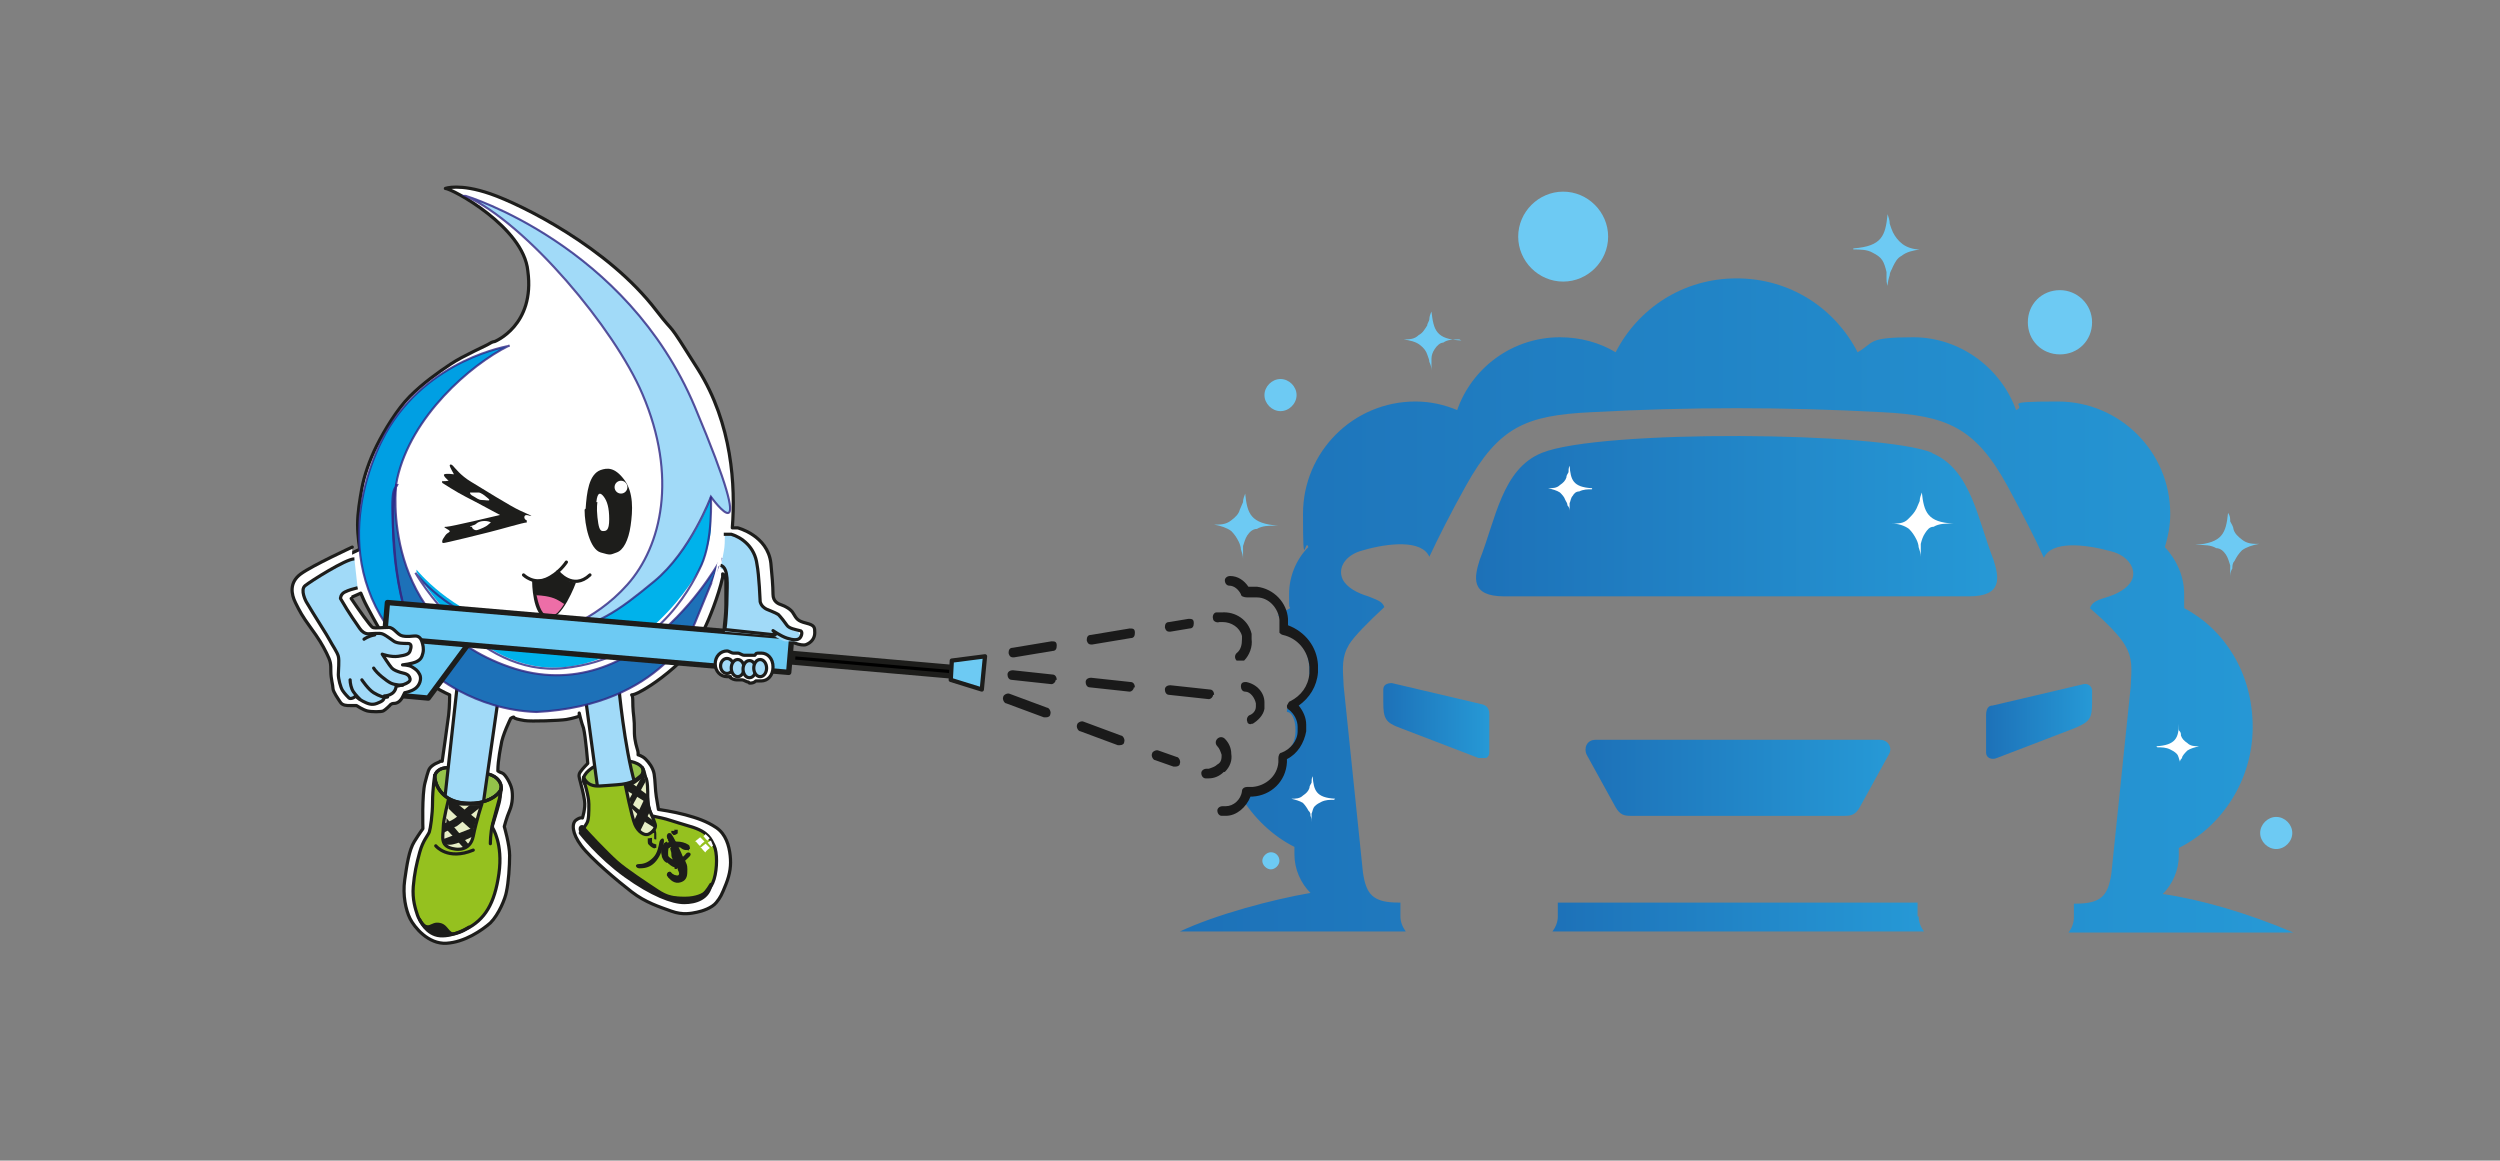 <svg xmlns="http://www.w3.org/2000/svg" xmlns:xlink="http://www.w3.org/1999/xlink" viewBox="0 0 233.5 108.4"><rect x="0" y="0" width="233.5" height="108.4" fill="#808080" stroke="none"/><defs><style>      .cls-1, .cls-2, .cls-3, .cls-4, .cls-5 {        fill: none;      }      .cls-6 {        fill: #ed6ea7;      }      .cls-6, .cls-7, .cls-8, .cls-9, .cls-10, .cls-11, .cls-12, .cls-13, .cls-14, .cls-15, .cls-16, .cls-17, .cls-18, .cls-19, .cls-20, .cls-21, .cls-22, .cls-23 {        fill-rule: evenodd;      }      .cls-7, .cls-24, .cls-10, .cls-25 {        fill: #fff;      }      .cls-8 {        fill: #1d71b8;      }      .cls-24, .cls-2, .cls-10, .cls-26, .cls-27, .cls-11, .cls-4, .cls-28, .cls-29, .cls-30, .cls-31, .cls-21, .cls-23, .cls-32, .cls-5, .cls-33 {        stroke: #1d1d1b;      }      .cls-24, .cls-2, .cls-10, .cls-11, .cls-4, .cls-29, .cls-30, .cls-31, .cls-21, .cls-32, .cls-5, .cls-33 {        stroke-width: .3px;      }      .cls-24, .cls-2, .cls-10, .cls-29, .cls-30, .cls-31, .cls-23, .cls-32, .cls-5 {        stroke-linecap: round;      }      .cls-24, .cls-10, .cls-26, .cls-27, .cls-4, .cls-28, .cls-29, .cls-30, .cls-31, .cls-21, .cls-23, .cls-32, .cls-5, .cls-33 {        stroke-linejoin: round;      }      .cls-9 {        fill: #009fe3;      }      .cls-2, .cls-11, .cls-3 {        stroke-miterlimit: 10;      }      .cls-26 {        stroke-width: .5px;      }      .cls-26, .cls-27, .cls-20, .cls-23 {        fill: #6dcaf3;      }      .cls-27 {        stroke-width: .5px;      }      .cls-11, .cls-19, .cls-34, .cls-21, .cls-33 {        fill: #a1daf8;      }      .cls-3 {        isolation: isolate;        opacity: .8;        stroke: #312783;        stroke-width: .2px;      }      .cls-28 {        stroke-width: .5px;      }      .cls-12, .cls-35, .cls-31 {        fill: #1d1d1b;      }      .cls-13 {        fill: url(#Dégradé_sans_nom_5);      }      .cls-14 {        fill: url(#Dégradé_sans_nom_7);      }      .cls-15 {        fill: url(#Dégradé_sans_nom_4);      }      .cls-16 {        fill: url(#Dégradé_sans_nom_9);      }      .cls-17 {        fill: url(#Dégradé_sans_nom_6);      }      .cls-18 {        fill: url(#Dégradé_sans_nom_8);      }      .cls-29 {        fill: #94c24a;      }      .cls-30 {        fill: #e7eec6;      }      .cls-22 {        fill: #00b2eb;      }      .cls-23 {        stroke-width: .4px;      }      .cls-32 {        fill: #95c11f;      }      .cls-36 {        fill: #1a1a1a;      }    </style><linearGradient id="D&#xE9;grad&#xE9;_sans_nom_4" data-name="D&#xE9;grad&#xE9; sans nom 4" x1="185.5" y1="-18.7" x2="195.4" y2="-18.7" gradientTransform="translate(0 48.7) scale(1 -1)" gradientUnits="userSpaceOnUse"><stop offset="0" stop-color="#1d71b8"></stop><stop offset="1" stop-color="#2699d6"></stop></linearGradient><linearGradient id="D&#xE9;grad&#xE9;_sans_nom_5" data-name="D&#xE9;grad&#xE9; sans nom 5" x1="137.9" y1=".4" x2="186.7" y2=".4" gradientTransform="translate(0 48.7) scale(1 -1)" gradientUnits="userSpaceOnUse"><stop offset="0" stop-color="#1d71b8"></stop><stop offset="1" stop-color="#2699d6"></stop></linearGradient><linearGradient id="D&#xE9;grad&#xE9;_sans_nom_6" data-name="D&#xE9;grad&#xE9; sans nom 6" x1="110.3" y1="-7.9" x2="214.2" y2="-7.9" gradientTransform="translate(0 48.7) scale(1 -1)" gradientUnits="userSpaceOnUse"><stop offset="0" stop-color="#1d71b8"></stop><stop offset="1" stop-color="#2699d6"></stop></linearGradient><linearGradient id="D&#xE9;grad&#xE9;_sans_nom_7" data-name="D&#xE9;grad&#xE9; sans nom 7" x1="145" y1="-37" x2="179.6" y2="-37" gradientTransform="translate(0 48.7) scale(1 -1)" gradientUnits="userSpaceOnUse"><stop offset="0" stop-color="#1d71b8"></stop><stop offset="1" stop-color="#2699d6"></stop></linearGradient><linearGradient id="D&#xE9;grad&#xE9;_sans_nom_8" data-name="D&#xE9;grad&#xE9; sans nom 8" x1="148.1" y1="-24" x2="176.5" y2="-24" gradientTransform="translate(0 48.7) scale(1 -1)" gradientUnits="userSpaceOnUse"><stop offset="0" stop-color="#1d71b8"></stop><stop offset="1" stop-color="#2699d6"></stop></linearGradient><linearGradient id="D&#xE9;grad&#xE9;_sans_nom_9" data-name="D&#xE9;grad&#xE9; sans nom 9" x1="129.2" y1="-18.6" x2="139.1" y2="-18.6" gradientTransform="translate(0 48.7) scale(1 -1)" gradientUnits="userSpaceOnUse"><stop offset="0" stop-color="#1d71b8"></stop><stop offset="1" stop-color="#2699d6"></stop></linearGradient></defs><g><g id="Calque_1"><g><g id="voiture"><path class="cls-20" d="M192.4,27.1c1.6,0,3,1.3,3,3s-1.3,3-3,3-3-1.3-3-3,1.3-3,3-3"></path><path class="cls-20" d="M212.6,76.3c.8,0,1.5.7,1.5,1.5s-.7,1.5-1.5,1.5-1.5-.7-1.5-1.5.7-1.5,1.5-1.5"></path><path class="cls-20" d="M119.6,35.4c.8,0,1.5.7,1.5,1.5s-.7,1.5-1.5,1.5-1.5-.7-1.5-1.5.7-1.5,1.5-1.5"></path><path class="cls-20" d="M118.7,79.6c.5,0,.8.4.8.8s-.4.8-.8.8-.8-.4-.8-.8.4-.8.8-.8"></path><path class="cls-20" d="M136.3,31.7c-.5,0-1.1,0-1.5.3-.3,0-.6.3-.8.6-.2.3-.3.6-.3.9v1.1h0c0-.3-.1-.6-.2-.8,0-.2-.1-.4-.2-.7-.1-.3-.3-.6-.7-.9-.4-.3-.9-.4-1.5-.5h0c.5,0,1,0,1.4-.4.4-.2.6-.6.8-.9,0-.2.2-.4.2-.6s.1-.5.2-.7h0c.2,1.7.4,2.6,2.8,2.7h0"></path><path class="cls-20" d="M119.1,49.1c-.6,0-1.2,0-1.7.3-.4,0-.7.3-.9.6-.2.3-.3.7-.4,1v1.2h0c0-.3-.1-.6-.2-.9,0-.2-.1-.5-.2-.7-.2-.4-.4-.7-.7-1-.4-.3-1-.5-1.6-.6h0c.6,0,1.1,0,1.6-.4.4-.3.7-.6.8-1,.1-.2.2-.5.3-.7,0-.3.1-.5.2-.8h0c.2,1.9.5,2.8,3.1,3h0"></path><path class="cls-20" d="M173.1,23.3c.6,0,1.3,0,1.8.3.4.2.7.4.9.7.2.3.3.7.4,1.1v.6c0,.2,0,.4.1.7h0c0-.3.1-.7.2-1,0-.3.2-.5.3-.8.2-.4.4-.8.8-1,.5-.4,1.1-.5,1.7-.6h0c-.6,0-1.2-.2-1.6-.5s-.7-.7-.9-1.1c-.1-.2-.2-.5-.3-.8,0-.3-.1-.6-.2-.9h0c-.2,2-.5,3-3.2,3.2h0"></path><path class="cls-20" d="M205.3,50.9c.6,0,1.2,0,1.7.3.4,0,.7.3.9.6.2.3.3.7.4,1v1.2h0c0-.3,0-.6.2-.9,0-.2,0-.5.2-.7.2-.4.4-.7.7-1,.4-.3,1-.5,1.6-.6h0c-.6,0-1.1,0-1.6-.4-.4-.3-.7-.6-.8-1,0-.2-.2-.5-.3-.7,0-.3,0-.5-.2-.8h0c-.2,1.9-.5,2.8-3.1,3h0"></path><path class="cls-20" d="M146,17.9c2.3,0,4.2,1.9,4.2,4.2s-1.9,4.2-4.2,4.2-4.2-1.9-4.2-4.2,1.9-4.2,4.2-4.2"></path><g><path class="cls-15" d="M185.5,66.8v3.5c0,.2.1.4.3.5.2.1.5.1.7,0l7.3-2.8c1.4-.6,1.6-.9,1.6-2.4v-1.1c0-.4-.4-.7-.8-.6l-8.5,2c-.6,0-.6.7-.6,1h0Z"></path><path class="cls-13" d="M180.5,42.3c-4.8-2-31.1-2.2-36.5,0-3.7,1.5-4.3,6.2-5.8,10-.5,1.6-.9,3.4,2.3,3.4h43.4c3.2,0,2.8-1.8,2.3-3.4-1.5-3.8-2.1-8.5-5.8-10h.1Z"></path><path class="cls-17" d="M131.3,87c-.3-.4-.5-.9-.5-1.4v-1.3h-.2c-2.4,0-3-.8-3.3-2.8l-1.8-17.4c-.1-1.8-.2-2.7.5-3.9.5-.8,1.8-2.1,3.3-3.5-.2-.5-.5-.6-1.5-1-1-.3-2-.8-2.4-1.6-.5-1.1.3-2.3,1.9-2.7,2.4-.7,5.5-1,6.2.6.8-1.7,2-4.1,3.4-6.6,3.1-5.6,5.7-6.6,11.7-6.9,9.3-.5,17.9-.5,27.2,0,6,.3,8.7,1.4,11.7,6.9,1.4,2.6,2.6,4.9,3.4,6.7.7-1.6,3.8-1.3,6.3-.6,1.6.4,2.4,1.7,1.9,2.7-.4.8-1.4,1.3-2.4,1.6-1,.3-1.3.5-1.5,1,1.5,1.3,2.8,2.6,3.3,3.5.7,1.2.6,2.1.5,3.9l-1.8,17.4c-.3,2-.9,2.8-3.3,2.8h-.2v1.3c0,.5-.2,1-.5,1.4h21c-4.2-1.8-8.7-3.1-12.2-3.6.9-.9,1.5-2.2,1.5-3.6s0-.5,0-.7c4-2,6.9-6.3,6.9-11.3s-2.6-9.1-6.4-11.1c0-.4,0-.8,0-1.3,0-1.7-.7-3.2-1.8-4.4.3-1,.5-2,.5-3.1,0-5.8-4.7-10.5-10.5-10.5s-2.7.3-3.9.8c-1.4-3.9-5.2-6.8-9.6-6.8s-3.6.5-5.2,1.4c-2.1-4.1-6.3-6.9-11.3-6.9s-9.2,2.8-11.3,6.9c-1.5-.9-3.3-1.4-5.2-1.4-4.4,0-8.2,2.8-9.6,6.8-1.2-.5-2.5-.8-3.9-.8-5.8,0-10.5,4.7-10.5,10.5s.2,2.1.5,3.1c-1.1,1.1-1.8,2.7-1.8,4.4s0,.9.1,1.3c-.4.2-.8.5-1.2.7h.2l.7,1.7c1.2,0,2.1,1.6,2.1,3.5s-1,3.5-2.1,3.5v.3c.5,0,.8.8.8,1.7s-.3,1.5-.6,1.7v.6l-.4.7-.7,1.4s-.2,0-.4.2c-.1.2-.3.4-.5.5-.7.7-1.5,1-2.1.9-.1,0-.3.2-.4.2,1.2,2,3,3.7,5,4.7v.7c0,1.4.6,2.7,1.5,3.6-3.5.6-8.8,2-12.2,3.6h21Z"></path><path class="cls-14" d="M179.1,85.6v-1.3h-33.6v1.3c0,.5-.2,1-.5,1.4h34.7c-.3-.4-.5-.9-.5-1.4h-.1Z"></path><path class="cls-18" d="M149,69.1c-.8,0-1.1.8-.8,1.4l2.7,4.9c.4.7.8.8,1.4.8h20c.6,0,1-.1,1.4-.8l2.7-4.9c.4-.6,0-1.4-.8-1.4h-26.6Z"></path><path class="cls-16" d="M129.2,64.5v1.1c0,1.5.2,1.9,1.6,2.4l7.3,2.8h.7c.2-.1.3-.3.3-.5v-3.5c0-.3,0-.8-.6-1l-8.5-2c-.5,0-.8.2-.8.6h0Z"></path></g><path class="cls-7" d="M182.3,48.9c-.6,0-1.2,0-1.7.3-.4,0-.6.3-.8.6-.2.3-.3.6-.4,1v1.2h0c0-.3-.1-.6-.2-.9,0-.2-.1-.5-.2-.7-.2-.4-.4-.7-.7-1-.4-.3-1-.5-1.6-.5h0c.6,0,1.1,0,1.5-.4s.6-.6.8-1c.1-.2.2-.5.3-.7,0-.3.1-.5.2-.8h0c.2,1.8.5,2.8,3,2.9h0"></path><path class="cls-7" d="M148.7,45.7c-.4,0-.8,0-1.2.2-.3,0-.5.2-.6.4-.2.2-.2.5-.3.7v.8h0c0-.2,0-.4-.2-.6,0-.2-.1-.3-.2-.5-.1-.3-.3-.5-.5-.7-.3-.2-.7-.3-1.1-.4h0c.4,0,.8,0,1.1-.3.3-.2.5-.4.6-.7,0-.2.1-.3.2-.5,0-.2,0-.4.1-.6h0c.1,1.3.3,2,2.1,2.1h0"></path><path class="cls-7" d="M124.6,74.7c-.4,0-.8,0-1.2.2-.2.1-.4.2-.6.4s-.2.5-.3.7v.8h0c0-.2,0-.4-.1-.6,0-.2,0-.3-.2-.5-.1-.2-.3-.5-.5-.7-.3-.2-.7-.3-1.1-.4h0c.4,0,.8,0,1.1-.3.3-.2.5-.4.6-.7,0-.2.1-.3.2-.5,0-.2,0-.4.1-.6h0c.1,1.3.3,2,2.1,2.1h0"></path><path class="cls-7" d="M201.5,69.8c.4,0,.8,0,1.2.2.2.1.4.2.6.4.2.2.2.5.3.7v.8h0c0-.2,0-.4,0-.6,0-.2,0-.3.2-.5,0-.2.3-.5.5-.7.3-.2.7-.3,1.1-.4h0c-.4,0-.8,0-1.1-.3-.3-.2-.5-.4-.6-.7,0-.2,0-.3-.2-.5,0-.2,0-.4,0-.6h0c0,1.3-.3,2-2.1,2.1h0"></path></g><g id="tour_goutte"><path class="cls-10" d="M32.8,55.8l.9-.4c.2.5.4.9.4.9,0,0,1.2,2.4,2.4,4.1s3.2,3.2,4,3.7,1.5.8,1.5.8c0,0,0,1.1-.1,1.9s-.6,4.3-.6,4.3h-.2c0,.1-.3.1-.7.4s-.4.5-.7,1.6-.2,4.3-.2,4.3c0,0-.3.4-.8,1.2s-.7,2.2-.9,3.6.1,2.8.5,3.6,1.7,2.4,3.4,2.3c1.7-.1,3.3-1.2,4.1-1.9.8-.8,1.4-2.3,1.5-2.9.2-.9.3-2.4.3-3.4s-.5-2.7-.5-2.7c0,0,.2-.8.5-1.5s.3-1.5.2-2-.6-1.4-.9-1.5-.4-.2-.4-.2c0-1,.3-2.4.3-2.4.1-.9.9-2.5.9-2.5,0,0,.3-.2.3-.1s.4.2,1,.3,3.3,0,3.9-.1,1.2-.3,1.2-.3v-.3s.2.9.4,1.4c.2.8.4,3.3.4,3.3,0,0-.5.5-.7.8s-.1.5,0,.9.3,1.1.4,1.8-.2,1.6-.2,1.6c0,0-.2-.1-.6.2s-.4,1.2.5,2.4,3.4,3.3,4.7,4.3,2.6,1.4,3.7,1.8,1.9.2,2.4.1,1.4-.4,1.8-.9.5-.7.9-1.7.5-1.8.4-2.7-.4-2-1.3-2.6-1.8-.9-2.9-1.2-2.5-.5-2.5-.5c0,0-.1-.6-.2-1.2s-.1-1.5-.2-2.1-.5-1.1-.8-1.4-.7-.4-.7-.4v-.2c0-.2-.2-.6-.3-1.3s0-1.2-.1-2-.1-1.4-.1-1.7-.1-.4-.1-.4c0,0,.2,0,.6-.2s1.7-.9,3.4-2.4,2.4-2.8,2.8-3.6,1.3-3,1.7-4.8v-.3c.1,0,.3.3.3.7v2.2c0,1.6-.4,2.9,0,2.9l5.8.4s1.2.6,1.7.4.8-.6.8-1.1,0-.7-.8-.9-.9-.4-1.2-.9c-.2-.4-.8-.7-1.1-.8s-.8-.3-.8-1-.1-1.9-.2-2.9c-.3-2.6-3.1-3.3-3.1-3.3,0,0-.3,0-.5,0h0c.3-3.9,0-9.7-3.2-14.8s-1.9-2.9-3.9-5.5c-4.5-5.9-12.6-9.9-15.5-10.9s-4.2-.5-4.2-.5c.6,0,7.3,3.6,7.7,7.7.7,5.1-3.1,6.6-3.1,6.6,0,0-.2,0-.5.2s-2.4,1.1-3.6,1.9-2.6,1.8-3.8,3-2.4,3.2-3.1,4.6-1.2,2.9-1.4,4-.4,2.3-.4,3.4.2,2.3.2,2.3c0,0-.6.3-1.9.9"></path></g><g id="arriere_pieds"><path class="cls-29" d="M41.8,71.7c-.7,0-1.2.4-1.2.9s.5,2.1,2.6,2.4,3.5-.8,3.6-1.3-.3-1.2-1.2-1.4"></path><line class="cls-1" x1="41.1" y1="71.8" x2="46.3" y2="72.6"></line><line class="cls-1" x1="40.9" y1="72" x2="46.7" y2="72.9"></line><line class="cls-1" x1="40.7" y1="72.2" x2="46.7" y2="73.1"></line><line class="cls-1" x1="40.5" y1="72.4" x2="46.7" y2="73.3"></line><line class="cls-1" x1="40.5" y1="72.6" x2="46.7" y2="73.5"></line><line class="cls-1" x1="40.6" y1="72.8" x2="46.7" y2="73.7"></line><line class="cls-1" x1="40.7" y1="73.1" x2="46.7" y2="74"></line><line class="cls-1" x1="40.7" y1="73.3" x2="46.6" y2="74.2"></line><line class="cls-1" x1="40.8" y1="73.5" x2="46.4" y2="74.3"></line><line class="cls-1" x1="40.9" y1="73.8" x2="46.2" y2="74.5"></line><line class="cls-1" x1="41.1" y1="74" x2="45.9" y2="74.7"></line><path class="cls-29" d="M55.5,71.6s-1.1.6-1,1.3c0,0-.1,1.1,3,.6,0,0,2.4-.2,2.6-1.2s-1.3-1.2-1.3-1.2"></path><line class="cls-1" x1="54.8" y1="72.1" x2="58.8" y2="70.9"></line><line class="cls-1" x1="54.7" y1="72.3" x2="59" y2="71"></line><line class="cls-1" x1="54.6" y1="72.6" x2="59.3" y2="71.2"></line><line class="cls-1" x1="54.5" y1="72.8" x2="59.6" y2="71.3"></line><line class="cls-1" x1="54.6" y1="73" x2="59.8" y2="71.5"></line><line class="cls-1" x1="54.7" y1="73.2" x2="60" y2="71.7"></line><line class="cls-1" x1="54.8" y1="73.4" x2="60.1" y2="71.9"></line><line class="cls-1" x1="55.3" y1="73.5" x2="60.1" y2="72.1"></line><line class="cls-1" x1="55.6" y1="73.6" x2="60.1" y2="72.3"></line><line class="cls-1" x1="55.8" y1="73.6" x2="60" y2="72.5"></line></g><g id="pieds"><polygon class="cls-11" points="42.7 64.1 41.5 75 45.1 75.3 46.5 65.5 42.7 64.1"></polygon><path class="cls-11" d="M57.8,64.2l-3.1,1.1,1.2,8.9,3.4-1c-1-3.5-1.5-9-1.5-9"></path></g><g id="logo"><path class="cls-9" d="M47.6,32.3s-7.7,1.2-11.6,8.2c-2.3,4.2-5.7,14.6,4.3,22.3,0,0-1-1.8-1.8-3.6s-2.6-8.7-1.4-14.5c1.3-5.8,6.8-10.6,10.4-12.4h.1Z"></path><path class="cls-8" d="M37,45.3s-1.6,12.8,10.6,17c12.1,4.2,19.8-10.2,19.8-10.2l-2.5,6.1s-3,7.7-14.8,8.3c-5.9-.2-9.8-3.7-9.8-3.7,0,0-2.8-4-3.4-10.9s0-6.1.2-6.6h-.1Z"></path><path class="cls-22" d="M38.9,53.4s5.5,9.8,13.9,8.9,12.8-9.6,12.8-9.6c0,0,.7-1.9.8-3.2v-3.2c.1,0-1.8,5.7-5.9,8-4.1,2.4-4.9,3-4.9,3,0,0-2.9,2.5-8.2,1.2s-8.5-5.3-8.5-5.3v.2Z"></path><path class="cls-19" d="M43.6,18.3s14.9,4.5,21.3,19.7,1.5,8.4,1.5,8.4c0,0-1.9,5.1-5.3,7.9s-5.4,4.3-9.6,4.8c0,0,3.9-.9,7.1-4.5s4.7-10.1,1.4-17.8c-2.6-6.1-10.5-15.7-16.4-18.5Z"></path></g><g id="logo_contour"><path class="cls-3" d="M47.6,32.3s-7.7,1.2-11.6,8.2c-2.3,4.2-5.7,14.6,4.3,22.3,0,0-1-1.8-1.8-3.6s-2.6-8.7-1.4-14.5c1.3-5.8,6.8-10.6,10.4-12.4h.1Z"></path><path class="cls-3" d="M37,45.3s-1.6,12.8,10.6,17c12.1,4.2,19.8-10.2,19.8-10.2l-2.5,6.1s-3,7.7-14.8,8.3c-5.9-.2-9.8-3.7-9.8-3.7,0,0-2.8-4-3.4-10.9s0-6.1.2-6.6h-.1Z"></path><path class="cls-3" d="M66.4,46.4s.2,4-.9,6.4-4.5,8.7-12.8,9.6-13.9-8.9-13.9-8.9c0,0,2.9,3.9,8.5,5.3,0,0,3,.8,4.9.3"></path><path class="cls-3" d="M43.5,18.3s15,4.5,21.4,19.7,1.5,8.4,1.5,8.4c0,0-1.9,5.1-5.3,7.9s-5.4,4.3-9.6,4.8c0,0,3.9-.9,7.1-4.5s4.7-10.1,1.4-17.8c-2.6-6.1-10.8-15.9-16.5-18.5Z"></path><path class="cls-7" d="M67.6,49.4h-.6s.2,1.1.1,2.1c0,1.3-.6,3-.6,3l.3-.4s.2-.5.3-1.2l.3-.2v-.9c.1,0,0,0,0,0,.1-.7.2-1.6.3-2.5h0Z"></path><path class="cls-7" d="M67.2,52"></path></g><g id="yeux"><path class="cls-12" d="M54.6,47.6c0,1.5.5,3.7,1.5,4s.9.2,1.5,0,1.1-1.1,1.3-2.5.3-3.1-.6-4.3-1.6-1.1-2.2-.9c-1.1.4-1.3,2.1-1.4,3.6h0Z"></path><circle class="cls-25" cx="58" cy="45.5" r=".6"></circle><path class="cls-7" d="M55.8,46.9s-.1.5,0,1.4.2,1.3.5,1.3.6,0,.6-1.1-.2-1.7-.5-2.1-.6-.5-.7.5h.1Z"></path><path class="cls-2" d="M48.9,53.7s.9.9,2.1.4,1.9-1.6,1.9-1.6"></path><path class="cls-2" d="M52.1,53.4s1.4,1.8,3,.3"></path><path class="cls-12" d="M49.7,54.3s0,3.3,1.4,3.5,2.7-3.4,2.7-3.4c0,0-.7,0-1.1-.4s-.6-.5-.6-.5c0,0-.4.4-1,.5s-1.5.3-1.5.3h.1Z"></path><path class="cls-12" d="M49.2,48.8h0c-.3,0-2.3.6-3.5.9s-3.2.8-3.7.9-.7.2-.7,0,.1-.3.3-.6.6-.3.3-.5-.6-.3-.2-.3,5-1.1,5-1.1c0,0-2.4-1.3-3.2-1.7s-2.2-1.3-2.2-1.3c0,0,0-.3,0-.2s.6,0,.6,0c0,0-.6-.5-.4-.6s.9,0,.9,0c0,0-.4-.7-.4-.8s.1-.2.3,0,.7.9,1.7,1.5,3.7,2.3,4.6,2.7,1.1.5,1,.5-.5-.2-.6,0,.1.4.2.4h0Z"></path><path class="cls-7" d="M44.1,49.3h0c0,0,.2.3.5.2s.8-.3,1-.5.4-.2,0-.3-.9,0-1.1.2-.6.2-.6.3h.2Z"></path><path class="cls-7" d="M43.9,46h.4q.2,0,.4,0c.2,0,.6.3.7.4s.3.2.3.3-.4,0-.7,0-.5-.2-.7-.3c-.4-.2-.4-.3-.4-.4h0Z"></path><path class="cls-6" d="M50.1,55.6s.7,0,1.4.2,1.1.6,1.2.6,0,0,0,0c0,0-.3.5-.6.8s-1,.5-1.4,0-.6-1.7-.6-1.7h0Z"></path></g><g id="souliers"><path class="cls-32" d="M46.8,73.7s-.6,1.5-3.4,1.3-2.8-2.6-2.8-2.6c0,0-.2,1.3-.2,2.5s-.2,2.5-.3,2.8-.6.8-.9,1.9-.5,2-.6,3.2.2,2.1.4,2.7,1,1.7,2.3,1.8,2.2-.5,2.2-.5c1.8-.9,2.7-2.4,3.1-5.2s-.6-4.3-.6-4.3v-.2c.2-.7.7-2.2.7-2.6s.1-.8.1-.8"></path><path class="cls-5" d="M40.7,79s1.1,1.4,3.5.4"></path><path class="cls-30" d="M41.9,74.6c0,.1-.5,1.9-.5,2.7s-.4,1.8,1.1,2c0,0,1.4.3,1.7-1.2s.8-3,.8-3h-1.7c-.9,0-1.4-.4-1.4-.4h0Z"></path><path class="cls-5" d="M41.8,71.7c-.7,0-1.2.4-1.2.9s.5,2.1,2.6,2.4,3.5-.8,3.6-1.3-.3-1.2-1.2-1.4"></path><path class="cls-5" d="M45.8,78.8s0-1,.2-1.8.6-2.2.7-2.6.1-.8.1-.8"></path><path class="cls-5" d="M39.2,85.9s.6,1.4,1.9,1.5,2.7-.8,2.7-.8"></path><path class="cls-35" d="M39.5,86.2s.3.3.6.2.5-.3,1-.2.7.5.9.7.4.3.8.2c-.8.2-1.9.2-1.9.2,0,0-1.2-.7-1.4-1.1h0Z"></path><path class="cls-32" d="M54.5,72.8s.5,1.5.5,2.3,0,1.5-.2,1.8-.3.5-.3.5c0,0,1.3,1.7,3.1,3.2s4,3,4.9,3.2,2.3.3,2.8,0,1.1-.7,1.4-1.7.3-2.5,0-3.1-.5-1.3-2.2-1.8-2.2-.7-2.7-.8-.9-.2-.9-.2c0,0-.3-.5-.4-1.4s-.1-2.4-.5-3.1c0,0,.2.5-.2.8s-.7.7-2.2.8-1.9.2-2.4,0-.7-.7-.7-.7v.2Z"></path><path class="cls-30" d="M58.4,73.3s.6,3,.9,3.7.9,1.1,1.3.9.7-.6.6-.9-.2-.6-.4-1-.3-.8-.3-1.5,0-1.6-.2-1.9-.2-.5-.2-.5c0,0,0,.3-.5.7s-.6.4-1.2.5h0Z"></path><path class="cls-31" d="M54.2,77.8s1.7,2.2,4.2,4,4.4,2.5,5.5,2.5,2.3-.4,2.5-1.7c0,0-.4.7-.7.9,0,0-.6.4-1.7.4s-1.7-.1-2.6-.7-2.9-1.9-3.8-2.7-3-3-3.1-3.2-.5-.1-.2.5h0Z"></path></g><g id="lacets"><path class="cls-35" d="M41.9,74.7v.8c-.1,0,2.3,2.2,2.3,2.1s.3-1.1.3-1.1l-2-1.6-.7-.2h.1Z"></path><path class="cls-35" d="M41.4,76.9s.8-.1,1.6-.9.9-.8.9-.8h1v.2c-.1,0-2.2,1.8-2.3,1.8s-1.2.6-1.2.6v-.9h0Z"></path><path class="cls-35" d="M41.6,77.4c.1,0,1.7,1.8,1.7,1.8l.5-.3-2.1-2.5v.9h-.1Z"></path><path class="cls-35" d="M41.3,78.4c.1,0,2.9-1.1,2.9-1.1v.8s-1.5.8-2.2.8h-.6v-.5h0Z"></path><path class="cls-35" d="M58.4,73.4s.1.5.2.5,2,1.2,2,1.2v-.8c-.1,0-1.5-1.1-1.5-1.1l-.7.2h0Z"></path><polygon class="cls-35" points="59.8 72.8 58.8 74.6 59 75.5 59.2 75 60.3 73 60.1 72.3 59.8 72.8"></polygon><polygon class="cls-35" points="61.2 76.8 61.1 77.3 60.3 76.8 59 75.5 58.9 75 61.2 76.8"></polygon><path class="cls-35" d="M59.2,76.7s.3.8.4.8.2.1.2.1l.9-1.8-.2-.9-.3-.3-1,2.1h0Z"></path><path class="cls-7" d="M65,78.6s.4.5.4.4.4-.4.4-.4l-.4-.4-.5.4h.1Z"></path><path class="cls-7" d="M65.7,78.1s.4.5.4.4.2-.2.2-.2l-.4-.4-.2.2Z"></path><path class="cls-7" d="M65.5,79.2s.4.5.4.4.4-.4.4-.4l-.4-.4-.5.4h.1Z"></path><path class="cls-7" d="M66.1,78.7s.4.5.4.4.1-.1.1-.1l-.2-.5-.3.2h0Z"></path><path class="cls-12" d="M69.4,77.6"></path></g><g id="signature"><path class="cls-35" d="M60.5,78.4v.2h0c0,.1,0,.2.1.3.1.1.2.2.4.3s.1,0,.2,0h.1v-.3c0-.1-.1,0-.2-.1h0s-.2,0-.2-.2h0v-.3c0-.1-.2,0-.3,0h-.1Z"></path><path class="cls-35" d="M61.1,77.8h0v.5h0q0,.1.1.1h.1v-.5c0,0,0-.3-.1-.4s0,0-.1,0h-.2s-.1.2,0,.3h.2Z"></path><path class="cls-35" d="M59.8,81.1c.6,0,1.1-.2,1.5-.7s.6-1.1.7-1.7-.3-.4-.4-.1c-.1.5-.2,1.1-.6,1.5s-.8.6-1.3.6-.3.4,0,.4h0Z"></path><path class="cls-35" d="M62.4,78.4c.4.7.7,1.4,1,2.1s.1.4.2.6.1.4,0,.6c0,.3-.8,0-.9-.2s-.5,0-.3.2c.2.3.8.6,1.2.5s.4-.2.5-.4,0-.5,0-.7c-.2-1-.7-2-1.2-2.9s-.5,0-.3.2h-.2Z"></path><path class="cls-35" d="M62.6,81.9c.2,0,.3.3.5.4s.4.1.6,0c.4-.2.4-.8.3-1.2s-.4-1-.6-1.4-.5-1-.7-1.6-.5-.1-.4.1c.3.8.7,1.7,1.1,2.5s.4.8.2,1.2-.4,0-.5,0-.3-.2-.5-.3-.3.3-.1.4h.1Z"></path><path class="cls-35" d="M62.8,78c.1,0,.3,0,.4-.1s.1,0,.1-.1,0,0,0,0h0v-.3c0,0,0,0-.1,0h-.2c-.1,0,0,0,0,.1s0,0,0,0h-.3c0,.2,0,.3.2.3h0Z"></path><path class="cls-35" d="M62,78.9c-.2.2-.3.6-.2.9s.4.6.6.8.7.3,1.1.1.6-.4.9-.7-.1-.5-.3-.3c-.3.4-.9.8-1.4.5s-.8-.8-.4-1.1,0-.5-.3-.3h0Z"></path><path class="cls-35" d="M64.3,78.9c-.3-.2-.7-.3-1.1-.3s-.8,0-1.1.3c-.6.6,0,1.5.5,1.9s.9.2,1.1-.1,0-.2,0-.3-.2,0-.3,0c-.2.2-.4.2-.6,0s-.4-.3-.5-.5-.1-.5,0-.7.5-.2.8-.2.7,0,1,.3.2,0,.3,0,0-.2,0-.3h0Z"></path><path class="cls-35" d="M63.3,80.7v.5c0,.1.2.3.1.5s-.7,0-.8-.2-.4.1-.3.3c.3.4.7.8,1.3.6s.6-.7.6-1.2-.1-.5-.2-.8-.3-.4-.5-.6c-.4-.5-.5-1.1-.8-1.6s-.5,0-.3.2c.2.4.3.9.6,1.3s.6.7.7,1.1.3.8,0,1.1c-.3.4-.8,0-1-.3l-.3.3c.3.2.9.5,1.3.2s.2-.4.2-.6,0-.5-.1-.8-.4-.1-.4.1h-.1Z"></path><path class="cls-35" d="M62.3,78.6c-.4.1-.5.6-.5,1s0,.4.1.6.2.3.4.4l.2-.3c-.2-.1-.2-.3-.2-.5s0-.5.2-.6.4-.2.7-.1.3,0,.4.1.3.2.5.2c.3,0,.3-.4,0-.4s-.2,0-.2-.1-.2,0-.2-.1c-.2,0-.4-.1-.5-.1-.3,0-.6,0-.8.3-.4.4-.4,1.4.2,1.7s.4-.2.2-.3-.2-.2-.3-.3-.1-.2-.1-.4,0-.6.2-.7.2-.1.1-.2-.1-.2-.2-.1h-.2Z"></path><path class="cls-35" d="M63,79.8v.3c0,.1,0,0,0,0h0s0,.1.1.2,0,.1,0,.2h.4c0-.3-.1-.5-.2-.7s-.1-.4-.2-.6-.3-.2-.4,0,0,.3,0,.5,0,.3.1.5,0,.2.1.2,0,.1.1.2,0,.1,0,.2v.3c0,.1.2.1.3,0s.1-.2,0-.3,0,0,0-.2v-.2c0-.1-.1-.3-.2-.4s0-.3-.1-.4-.1-.3,0-.4h-.4c0,.2.1.4.2.7s.1.4.2.7.4,0,.4-.1,0-.4-.2-.5,0,0,0,0h0c0-.2,0-.1,0-.1h0c0-.1,0-.2-.1-.2s-.2,0-.2.1h.1Z"></path></g><g id="lance"><rect class="cls-28" x="81.5" y="54.2" width=".8" height="15.7" transform="translate(12.9 138.3) rotate(-85)"></rect><polygon class="cls-23" points="91.7 64.4 88.8 63.5 88.9 61.7 92 61.3 91.7 64.4"></polygon><polygon class="cls-27" points="34.5 64.7 40 65.2 44 59.8 38.5 59.3 34.5 64.7"></polygon><rect class="cls-26" x="53.3" y="40.6" width="3.3" height="37.9" transform="translate(-9.1 109.2) rotate(-85.1)"></rect><g><g><path class="cls-36" d="M113.3,64.9c0,.2-.2.4-.4.4h0l-3.7-.4h0c-.3,0-.4-.3-.4-.5h0c0-.3.3-.4.5-.4l3.7.4h0c.3,0,.4.3.4.5h-.1ZM105.9,64.2c0,.2-.2.4-.4.4h0l-3.7-.4h0c-.3,0-.4-.3-.4-.5h0c0-.3.3-.4.5-.4l3.7.4h0c.3,0,.4.3.4.5h-.1ZM98.6,63.5c0,.2-.2.4-.4.4h0l-3.7-.4h0c-.3,0-.4-.3-.4-.5h0c0-.3.3-.4.5-.4l3.7.4h0c.3,0,.4.3.4.5h-.1Z"></path><path class="cls-36" d="M94.7,61.4h0c-.2,0-.4,0-.5-.4h0c0-.3.1-.5.4-.5l3.6-.6h0c.3,0,.5,0,.5.4h0c0,.3-.1.5-.4.5l-3.6.6h0ZM102,60.2h0c-.2,0-.4,0-.5-.4h0c0-.3.1-.5.4-.5l3.6-.6h0c.3,0,.5,0,.5.4h0c0,.3-.1.5-.4.5l-3.6.6h0ZM109.3,59h0c-.2,0-.4,0-.5-.4h0c0-.3.1-.5.4-.5l1.8-.3h0c.3,0,.5,0,.5.4h0c0,.3-.1.5-.4.5l-1.8.3h0Z"></path><path class="cls-36" d="M110.2,71.3c0,.2-.2.3-.4.3h-.2l-1.7-.6h0c-.2,0-.4-.4-.3-.6h0c0-.2.4-.4.6-.3l1.7.6h0c.2,0,.4.4.3.6h0ZM105,69.3c0,.2-.2.3-.4.3h-.2l-3.5-1.3h0c-.2,0-.4-.4-.3-.6h0c0-.2.4-.4.6-.3l3.5,1.3h0c.2,0,.4.4.3.6h0ZM98.1,66.7c0,.2-.2.3-.4.3h-.2l-3.5-1.3h0c-.2,0-.4-.4-.3-.6h0c0-.2.4-.4.6-.3l3.5,1.3h0c.2,0,.4.4.3.6h0Z"></path></g><g><path class="cls-36" d="M116.7,74.4h.3c1.7-.1,3.1-1.4,3.2-3.2h0v-.3h0c1-.5,1.6-1.5,1.8-2.6h0v-.6h0c0-.7-.3-1.3-.7-1.8h0c1-.7,1.7-1.8,1.8-3.1h0v-.7h0c-.1-1.7-1.2-3.1-2.8-3.7h0v-.6h0c-.1-1.5-1.3-2.8-2.9-3h-.8c-.4-.6-1-1-1.7-1h0c-.3,0-.5.2-.5.4h0c0,.3.2.5.4.5h0c.5,0,.9.4,1.1.8h0c0,.2.3.3.6.3h.9c1.1,0,2,1,2.1,2.1h0v.4h0v.4h0v.4h0c0,0,.2.2.3.2h0c1.4.3,2.4,1.5,2.5,3h0v.6h0c-.1,1.2-.8,2.1-1.8,2.6h0c-.1,0-.2.2-.3.4h0c0,.2,0,.3.2.4h0c.5.4.8,1,.8,1.6h0v.4h0c0,.9-.7,1.7-1.5,2h0c-.2,0-.3.3-.3.5h0v.4h0c-.1,1.3-1.2,2.2-2.4,2.3h-.5c-.2,0-.5.1-.5.4h0c-.1.8-.8,1.4-1.5,1.4h-.3c-.3,0-.5.2-.5.4h0c0,.3.2.5.4.5h.4c1,0,1.9-.8,2.3-1.8h-.1Z"></path><path class="cls-36" d="M116.2,61.7c.5-.5.8-1.3.7-2h0v-.5h0c-.3-1.3-1.5-2.1-2.8-2h-.5c-.2,0-.4.3-.3.6h0c0,.2.3.4.6.3h.3c.8,0,1.6.5,1.8,1.3h0v.3h0c0,.5-.1,1-.5,1.3h0c-.2.2-.2.5,0,.7h0s.2,0,.3,0h0c.1,0,.2,0,.3,0h.1Z"></path><path class="cls-36" d="M114.4,72.1c.5-.5.7-1.1.6-1.7h0c0-.5-.2-1-.6-1.4h0c-.2-.2-.5-.2-.7,0h0c-.2.2-.2.5,0,.7h0c.2.2.3.5.4.8h0c0,.3,0,.7-.4.9h0c-.2.2-.5.3-.8.4h-.2c-.3,0-.5.2-.5.4h0c0,.3.2.5.4.5h.3c.5,0,1-.2,1.4-.6h.1Z"></path><path class="cls-36" d="M117,67.6c.5-.3,1-.8,1.1-1.4h0v-.6h0c0-.9-.7-1.7-1.7-1.9h0c-.2,0-.5,0-.5.4h0c0,.2.1.5.4.5h0c.5,0,.9.6,1,1.1h0v.3h0c0,.4-.3.7-.6.8h0c-.2.1-.3.4-.2.6h0c0,.2.3.3.4.2h.2,0Z"></path></g></g></g><g id="Calque_17"><path class="cls-10" d="M32.8,55.9c.6.9,1.8,2.6,2,2.7s1,0,1.5,0,.8.7,1.3.8.9,0,1.2,0,.5.2.6.5.2.7.1,1.1-.2.6-.6.8-1.3.3-1.3.3c0,0,.6,0,.9.2s.5.3.7.7,0,1-.4,1.3-1,.4-1,.4l-.2.4c-.2.4-.5.6-.8.6s-.4.2-.4.2c0,0-.4.4-.6.5s-1.1.1-1.5,0-1-.5-1-.5h-.6c-.3,0-.7,0-.9-.3s-.7-1-.7-1.3-.2-.9-.2-1.6,0-.9-.4-1.7-.7-1.3-1.5-2.4-1-1.5-1.4-2.3-.6-1.9.5-2.7,4.8-2.5,4.8-2.5"></path></g><g id="bras"><g><path class="cls-21" d="M33.1,52.2c-.8,0-4.1,2.1-4.6,2.5s.1,1.5.1,1.5c.7,1.2,2,3.2,2.2,3.6s.7,1.1.8,1.5,0,1.3,0,1.7.2,1.2.4,1.5.5.6.6.7.5,0,.6-.2c0,0,.3.3.7.5s.8.4,1.3.2.7-.3.7-.7c0,0,1,0,1.1-.9,0,0,1.4-.2,1.3-.7s-.6-.5-.9-.6-.6-.2-.8-.4-.9-1.3-.9-1.3c0,0,.8.3,1.5.2s1-.2,1.1-.5.2-.7-.2-.7-1,0-1.3-.2-.8-.6-1.1-.7-1,0-1.3,0-.6-.2-.8-.5-1-1.4-1.8-2.8c0,0,0-.4.4-.6s.8-.3,1.2-.4"></path><path class="cls-5" d="M34,59.7s.4-.3,1-.4"></path><path class="cls-5" d="M37.6,64s-.7,0-1.1-.2-1.3-.9-1.6-1.4"></path><path class="cls-5" d="M33.8,63.5s.6.9,1.1,1.2,1,.5,1.3.4"></path><path class="cls-5" d="M33.6,65.3s-.4-.4-.6-.7-.3-.8-.3-1.1"></path></g></g><g id="bras_-_copie"><path class="cls-19" d="M74.6,59c-.3,0-.9-.2-1.1-.6-.2-.3-.5-.8-.8-1-.2-.2-1-.4-1.2-.5s-.4-.6-.5-1c0,0,0-2.1-.2-3.1-.2-1.5-1.3-2.5-2.4-2.8-.4,0-.7,0-.7,0h0c0,.5,0,1-.1,1.5s-.2,1.1-.3,1.6h0c.8.2.6,2,.6,2.9s-.1,2.5-.2,3l4.6.4c0-.4-.2-.5-.2-.5,0,0,.7.5,1.3.7.6,0,.9,0,1.2,0,.2-.2.4-.3,0-.4h0Z"></path><g><path class="cls-24" d="M70,63.8c.2,0,.4,0,.6-.2.1,0,.3,0,.5,0,.6,0,1.1-.5,1.1-1.3s-.5-1.3-1.1-1.3-.4,0-.6.2c-.1,0-.3,0-.5,0s-.3,0-.5,0c-.2,0-.4-.2-.6-.2h-.4c-.2,0-.4-.2-.6-.2-.6,0-1.1.5-1.1,1.2s.5,1.2,1.1,1.2.2,0,.2,0c.2.2.5.3.7.3s.3,0,.5,0c.2,0,.4.2.6.2h0Z"></path><path class="cls-34" d="M67.9,61.5c.2,0,.4.2.5.4.1-.2.3-.3.4-.3s.5.2.5.5c0-.3.3-.5.5-.5s.4.2.5.5c0-.3.3-.6.5-.6s.6.4.6.8-.3.8-.6.8-.4-.2-.5-.5c0,.3-.3.6-.5.6s-.5-.2-.5-.6c0,.3-.3.5-.5.5s-.5-.2-.5-.5c-.1.2-.3.3-.4.3-.3,0-.6-.3-.6-.7s.3-.7.6-.7h0Z"></path><ellipse class="cls-33" cx="67.9" cy="62.2" rx=".6" ry=".7"></ellipse><ellipse class="cls-33" cx="68.9" cy="62.4" rx=".6" ry=".8"></ellipse><ellipse class="cls-33" cx="70" cy="62.5" rx=".6" ry=".8"></ellipse><ellipse class="cls-33" cx="71" cy="62.4" rx=".6" ry=".8"></ellipse></g><path class="cls-19" d="M74.6,59.1c-.3,0-.9-.2-1.1-.6-.2-.3-.5-.8-.8-1-.2-.2-.9-.3-1.2-.4-.2,0,.5,2.1.5,2.1,0,0,.7.5,1.3.7.6,0,.9,0,1.2,0,.2-.2.4-.6,0-.7h.1Z"></path><path class="cls-4" d="M67.6,49.9s.3,0,.7,0c1,.3,2.2,1.2,2.4,2.8.2,1,.3,3.5.3,3.5.1.4.4.6.6.7s.8.3,1.1.5c.2.2.6.7.8,1,.2.3.8.4,1.2.5.3,0,.2.5,0,.7s-.6.2-1.2,0-1.3-.7-1.3-.7c0,0,.1,0,.2.4l-4.7-.5c.1-.5.2-2.2.2-3.1s.2-2.7-.6-2.9"></path></g></g></g></g></svg>